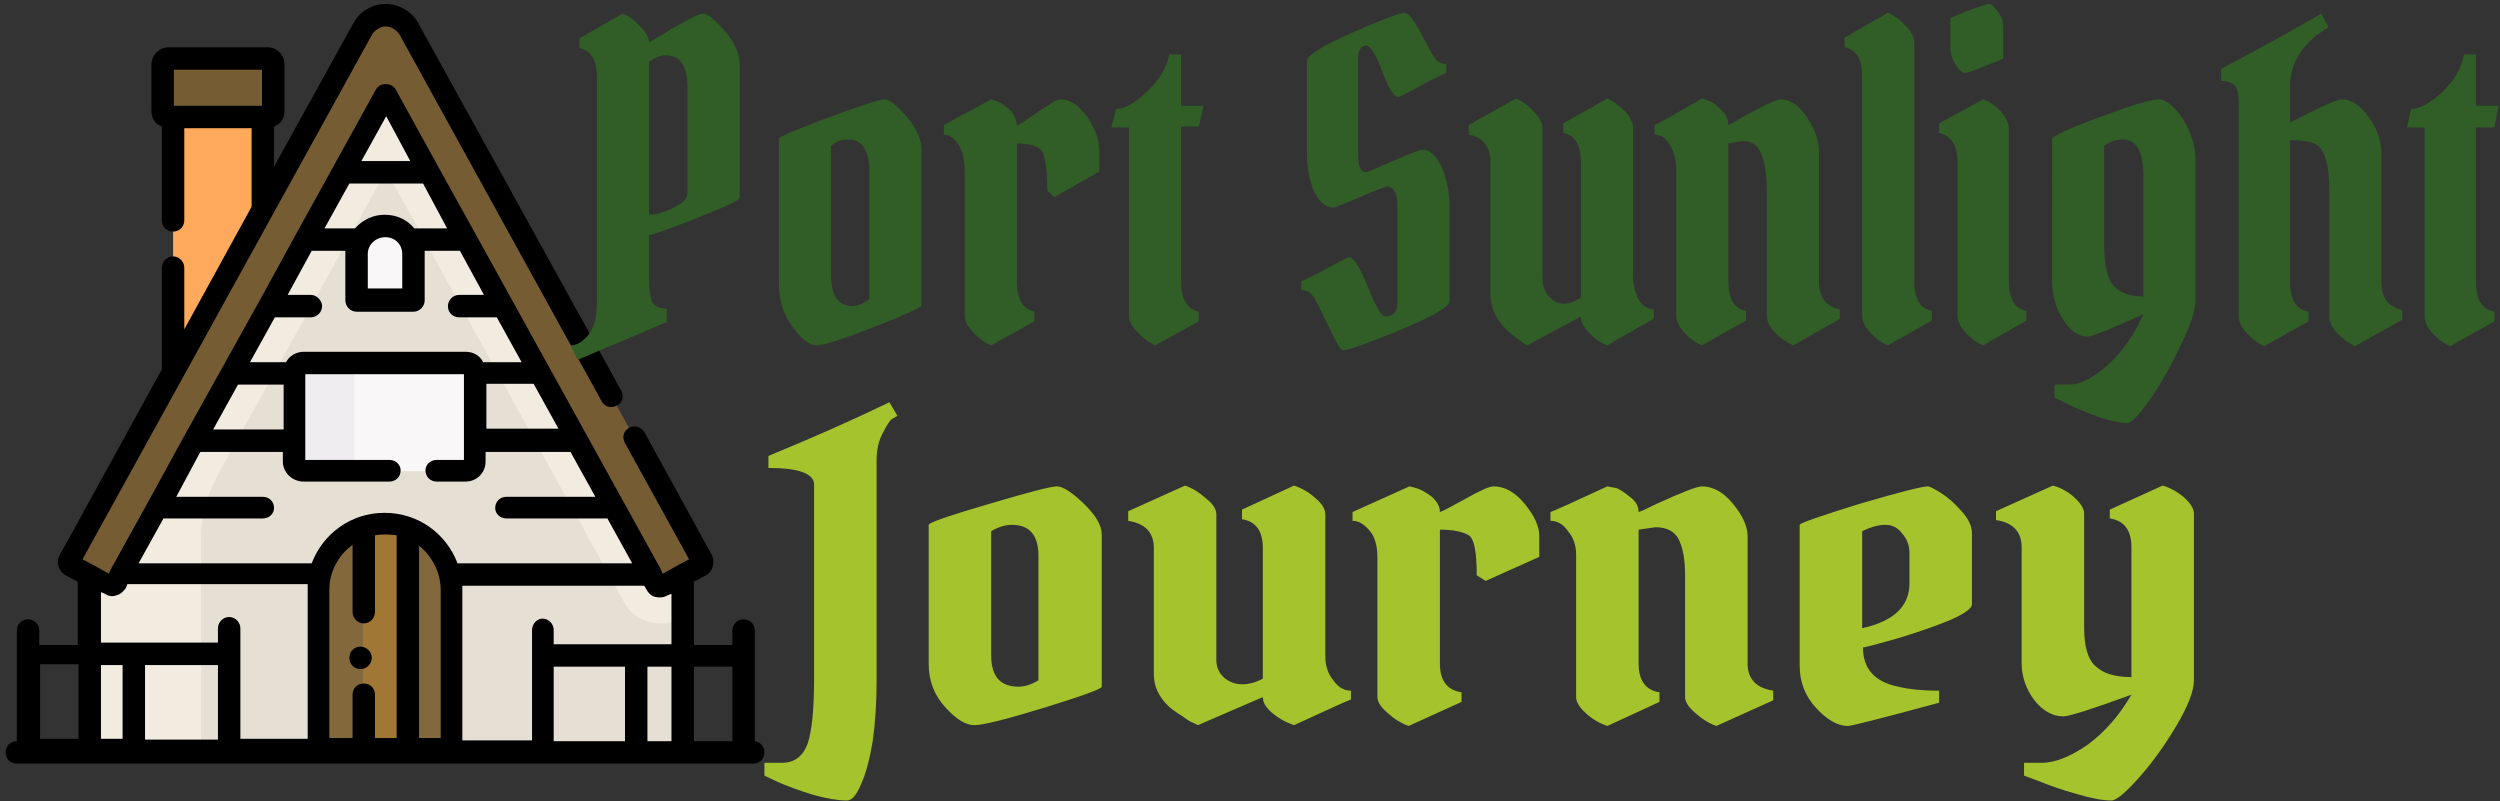 <svg version="1.2" xmlns="http://www.w3.org/2000/svg" viewBox="0 0 312 100" width="312" height="100"><rect x="0" y="0" width="312" height="100" fill="#333333" stroke="none"/><style>.a{fill:#fea95c}.b{fill:#e6dfd4}.c{fill:#f2ebdf}.d{fill:#a07735}.e{fill:#82683b}.f{fill:#765c33}.g{fill:#f9f7f8}.h{fill:#efedef}.i{fill:#315e26}.j{fill:#a5c32d}</style><path class="a" d="m32.8 14.8v11c0 0-0.1 43 0 43.4 0.1 0.5-11.2-0.9-11.2-0.9v-22.2-31.3c0.2-0.7 1.3-5.1 1.3-5.1h7.7z"/><path class="b" d="m85.2 71.8v22.1h-74.1v-22.1l36.9-66.8z"/><path class="c" d="m48 4.9l-36.9 66.8v0.1 22.1h14v-26.9c0-2.6 0.7-5.1 1.9-7.4l21.2-38.3 29.7 53.9c0.9 1.6 2.6 2.6 4.5 2.6 0.9 0 1.7-0.2 2.5-0.6l0.3-0.2v-5.3z"/><path class="d" d="m50.9 66v0.2 27.5h-5.6v-27.5-0.3q1.3-0.4 2.7-0.4 1.5 0 2.9 0.5z"/><path class="e" d="m56.4 73.8v19.9h-5.5v-27.5-0.2c1.1 0.4 2.2 1.1 3 1.9 1.5 1.5 2.5 3.6 2.5 5.9z"/><path class="e" d="m45.3 66.2v27.5h-5.6v-19.9c0-3.6 2.3-6.7 5.6-7.9z"/><path class="f" d="m33.4 14.6h-12.4c-0.4 0-0.7-0.3-0.7-0.7v-5.9c0-0.4 0.3-0.7 0.7-0.7h12.4c0.4 0 0.7 0.3 0.7 0.7v5.9c0 0.4-0.3 0.7-0.7 0.7z"/><path class="f" d="m81.9 73l-33.1-59.9c-0.3-0.5-1-0.5-1.3 0l-33.2 59.9c-0.1 0.2-0.4 0.3-0.6 0.2l-4.8-2.7c-0.3-0.1-0.4-0.4-0.2-0.6l36.6-66.3c0.6-1.1 1.7-1.7 2.8-1.7 1.2 0 2.3 0.6 2.9 1.7l36.6 66.3c0.2 0.2 0.1 0.5-0.2 0.6l-4.8 2.7c-0.2 0.1-0.5 0-0.7-0.2z"/><path class="g" d="m58.1 58.8h-20.2c-0.6 0-1.1-0.5-1.1-1.1v-11.2c0-0.6 0.5-1.1 1.1-1.1h20.2c0.7 0 1.2 0.5 1.2 1.1v11.2c0 0.6-0.5 1.1-1.2 1.1z"/><path class="h" d="m44.2 57.7v-11.2c0-0.6 0.5-1.1 1.2-1.1h-7.5c-0.6 0-1.1 0.5-1.1 1.1v11.2c0 0.6 0.5 1.1 1.1 1.1h7.5c-0.7 0-1.2-0.5-1.2-1.1z"/><path class="g" d="m51.1 37.6h-6.2c-0.2 0-0.4-0.2-0.4-0.5v-5.2c0-2 1.6-3.6 3.5-3.6 2 0 3.6 1.6 3.6 3.6v5.2c0 0.3-0.2 0.5-0.5 0.5z"/><path  d="m94.2 92.5v-13.8c0-0.8-0.6-1.4-1.4-1.4-0.8 0-1.4 0.6-1.4 1.4v1.8h-4.8v-7.9l1.5-0.8c0.9-0.5 1.2-1.7 0.7-2.6l-8.4-15.3c-0.4-0.6-1.2-0.9-1.9-0.5-0.7 0.4-0.9 1.2-0.5 1.9l8 14.5-1.5 0.8q0 0 0 0l-1.8 1-0.2-0.5q0 0 0 0l-23.1-41.8q0 0 0 0l-4.6-8.3q0 0 0 0l-5.4-9.8c-0.3-0.5-0.7-0.7-1.3-0.7-0.5 0-0.9 0.2-1.2 0.7l-10 18.1q0 0 0 0l-4.6 8.4q0 0 0 0l-9.3 16.7q0 0 0 0l-4.6 8.4q0 0 0 0l-4.6 8.3q0 0 0 0l-0.2 0.5-1.8-1q0 0 0 0l-1.5-0.8 36.2-65.6c0.4-0.5 1-0.9 1.6-0.9 0.7 0 1.3 0.4 1.7 0.9l25.3 45.9c0.4 0.7 1.2 0.9 1.9 0.5 0.7-0.3 0.9-1.2 0.5-1.9l-25.3-45.8c-0.8-1.5-2.4-2.4-4.1-2.4-1.6 0-3.2 0.9-4 2.4l-9.9 17.9v-5c0.8-0.3 1.3-1 1.3-1.9v-5.9c0-1.1-0.9-2.1-2.1-2.1h-12.4c-1.1 0-2.1 1-2.1 2.1v5.9c0 0.9 0.5 1.6 1.3 1.9v11.7c0 0.8 0.6 1.4 1.4 1.4 0.8 0 1.4-0.6 1.4-1.4v-11.5h8.4v9.8q0 0 0 0l-8.4 15.3v-7.7c0-0.7-0.6-1.4-1.4-1.4-0.8 0-1.4 0.7-1.4 1.4v12.7q0 0 0 0l-12.7 23.1c-0.6 0.9-0.2 2.1 0.7 2.6l1.5 0.8v7.9h-4.8v-1.8c0-0.8-0.6-1.4-1.4-1.4-0.8 0-1.4 0.6-1.4 1.4v13.8c-0.8 0-1.4 0.6-1.4 1.4 0 0.8 0.6 1.4 1.4 1.4h91.9c0.8 0 1.4-0.6 1.4-1.4 0-0.7-0.5-1.3-1.2-1.4zm-72.5-83.8h11v4.5h-11zm69.7 74.5v9.3h-4.8v-9.3zm-22.3 0h8.9v9.3h-8.9zm11.7 0h3v9.3h-3zm2.5-8.9l0.5-0.2v6.3h-14.7v-1.8c0-0.7-0.6-1.4-1.4-1.4-0.7 0-1.3 0.7-1.3 1.4v13.8h-8.7v-18.7q0-0.3 0-0.6h22.7l0.3 0.5c0.2 0.4 0.6 0.8 1.1 0.9 0.5 0.1 1 0.1 1.5-0.2zm-62.9-9.6h12.4c0.8 0 1.4-0.6 1.4-1.3 0-0.8-0.6-1.4-1.4-1.4h-10.8l3-5.6h10.3v1.2c0 1.4 1.2 2.5 2.6 2.5h10.7c0.8 0 1.4-0.6 1.4-1.4 0-0.7-0.6-1.3-1.4-1.3h-10.5v-10.7h19.8v10.7h-3.4c-0.8 0-1.4 0.6-1.4 1.3 0 0.8 0.6 1.4 1.4 1.4h3.6c1.4 0 2.5-1.1 2.5-2.5v-1.2h10.6l3.1 5.6h-11.1c-0.8 0-1.4 0.6-1.4 1.4 0 0.7 0.6 1.3 1.4 1.3h12.6l3.1 5.6h-21.8c-1.4-3.7-4.9-6.3-9.1-6.3-4.2 0-7.7 2.6-9.1 6.3h-21.6zm9.3-16.7h5.7v5.6h-8.8zm4.6-8.4h4.5c0.7 0 1.4-0.6 1.4-1.4 0-0.7-0.7-1.4-1.4-1.4h-2.9l3-5.5h4.2q0 0.2 0 0.5v5.7c0 0.7 0.6 1.4 1.4 1.4h7.1c0.8 0 1.4-0.7 1.4-1.4v-5.7q0-0.3 0-0.5h4.4l3 5.5h-3.1c-0.8 0-1.4 0.7-1.4 1.4 0 0.8 0.6 1.4 1.4 1.4h4.7l3.1 5.6h-4.8c-0.4-0.8-1.2-1.3-2.2-1.3h-20.2c-0.9 0-1.8 0.5-2.2 1.3h-4.5zm9.3-16.7h9.2l3 5.6h-4.1c-0.9-1.1-2.2-1.7-3.7-1.7-1.4 0-2.7 0.6-3.7 1.7h-3.8zm2.3 8.8c0-1.2 1-2.1 2.2-2.1 1.2 0 2.1 0.9 2.1 2.1v4.3h-4.3zm14.8 16.2h5.9l3.1 5.6h-9zm-15.3 37.4c-0.8 0-1.4 0.6-1.4 1.4v5.4h-2.9v-18.5c0-2.3 1.2-4.4 2.9-5.6v8.4c0 0.7 0.6 1.4 1.4 1.4 0.8 0 1.4-0.7 1.4-1.4v-9.6q0.6-0.1 1.3-0.1 0.7 0 1.4 0.1v25.3h-2.7v-5.4c0-0.8-0.6-1.4-1.4-1.4zm6.9-17.2c1.6 1.3 2.7 3.3 2.7 5.5v18.5h-2.7zm-4.1-53.6l3 5.6h-6.1zm-35.6 59.4l0.5 0.2q0.4 0.3 0.9 0.3 0.3 0 0.5-0.1c0.5-0.1 0.9-0.5 1.2-0.9l0.2-0.5h22.5q0 0.3 0 0.6v18.7h-8.4v-13.8c0-0.7-0.6-1.4-1.4-1.4-0.8 0-1.4 0.7-1.4 1.4v1.8h-14.6zm5.5 9.1h9.1v9.3h-9.1zm-2.8 9.2h-2.7v-9.2h2.7zm-10.3-9.3h4.8v9.3h-4.8z"/><path  d="m45 80.7c-0.8 0-1.4 0.6-1.4 1.4 0 0.8 0.6 1.4 1.4 1.4 0.7 0 1.4-0.6 1.4-1.4 0-0.8-0.7-1.4-1.4-1.4z"/><path class="i" d="m81 5.3q5.9-3.6 6.7-3.6 0.9 0 2.8 2.2 1.8 2.2 1.8 4v16.8q0 0.4-4.3 2.1-4.2 1.7-7 2.6v5.4q0 2 0.4 2.9 0.4 0.8 1.8 0.8v1.7l-11.1 4.7-0.9-1.8q1.2 0 2.3-1.4 1-1.3 1-4.1v-27.9q0-3.3-2.2-3.7v-1.2l5.4-3.1q1.1 0.4 2.2 1.6 1.1 1.1 1.1 2zm2.1 1.6q-1 0-2.1 0.8v19.1q1.4 0 3.1-0.9 1.7-0.8 1.7-1.8v-13.2q0-4-2.7-4zm14.1 28.4v-18q0-0.3 6.1-2.6 6.2-2.3 7.1-2.3 0.9 0 2.8 2.2 1.8 2.2 1.8 4v19.5q0 0.4-5.9 2.7-5.9 2.3-7.2 2.3-1.3 0-3-2.3-1.7-2.3-1.7-5.5zm9.2 2.9q1 0 2.1-0.9v-15.9q0-4-2.7-4-1.1 0-2.1 0.8v16q0 4 2.7 4zm11.4-21.4v-1.2l5.9-3.2q0.4 0.1 0.9 0.3 0.5 0.2 1.4 1 0.9 0.9 0.9 2 0.3-0.1 2.6-1.7 2.3-1.6 2.9-1.6 1.7 0 3.3 2.2 1.5 2.3 1.5 4.2v2.6l-5.6 3.2-0.9-0.8q0-4.5-0.9-5.2-0.9-0.7-2.9-0.7v17.2q0 3.3 2.2 3.8v1.2l-5.4 3q-1.2-0.5-2.2-1.6-1.1-1.1-1.1-2v-18q0-2.3-0.8-3.5-0.8-1.2-1.8-1.2zm28.1-10h1.5v6.4h2.8l-0.6 2.6h-2.2v19.3q0 3.3 2.2 3.8v1.2l-5.4 3q-1.2-0.5-2.2-1.6-1.1-1.1-1.1-2v-23.6h-2.2l0.6-2.3q1.6 0 3.9-2.2 2.3-2.2 2.7-4.6zm20.5 19.1q-1.4 0-2.4-2-0.9-2.1-0.9-5v-11.3q0-1 5.6-3.5 5.7-2.5 6.6-2.5 0.6 0 1.8 2.1 0.3 0.6 0.8 1.5 0.5 0.9 0.8 1.5 0.7 1.3 1.8 1.3v1.1q-0.9 0.4-2.3 1.1-3.4 1.9-3.7 1.9-0.8 0-2-3.2-1.2-3.2-2-3.2-1 0-1 1.7v12q0 2.1 1 2.1 0.2 0 3.3-1.4 3.2-1.4 3.8-1.4 1.3 0 2.3 2.1 1 2.1 1 5.3v11.5q0 1-6.2 3.6-6.1 2.5-7.1 2.5-0.3 0-0.8-1-0.5-0.9-1.3-2.6-0.8-1.7-1.4-2.8-0.6-1.1-1.7-1.1v-1.1q0.9-0.4 2.3-1.1 3.4-1.9 3.7-1.9 0.8 0 2.3 3.7 1.5 3.7 2.2 3.7 0.6 0 1.1-0.4 0.4-0.5 0.4-1.2v-12.1q0-2.5-1.3-2.5-0.4 0-3.4 1.3-3 1.3-3.3 1.3zm26.1 8.8q0 1.4 0.8 2.3 0.8 0.9 1.9 0.9 1 0 2.1-0.8v-16.8q0-3.3-2.2-3.7v-1.2l5.5-3.1q1.1 0.5 2.2 1.6 1 1.1 1 2.1v18.3q0 1.8 0.7 3.1 0.8 1.2 1.9 1.2v1.2q-0.3 0.1-5.8 3.3-1.3-0.5-2.3-1.6-1-1-1-2l-6.7 3.6q-0.2-0.1-0.5-0.3-0.3-0.2-1.1-0.8-0.8-0.6-1.4-1.3-1.6-1.8-1.6-4v-16.4q0-3-2.7-3.5v-1.2l5.9-3.3q1.2 0.5 2.2 1.6 1.1 1.1 1.1 2.1zm16.7 4.7v-18.2q0-1.8-0.8-3.1-0.7-1.3-1.9-1.3v-1.2q0.4-0.1 5.9-3.3 0.4 0.1 0.9 0.3 0.6 0.2 1.5 1.1 0.9 0.8 0.9 1.9 0.3-0.1 1.8-1 4-2.2 4.7-2.2 1.8 0 3.3 2.2 1.5 2.3 1.5 4.2v16.3q0 3 2.6 3.5v1.2l-5.8 3.3q-1.2-0.5-2.3-1.6-1-1.1-1-2.1v-15.6q0-3-0.7-4.6-0.6-1.6-2.4-1.6l-1.7 0.3v17.2q0 3.3 2.2 3.7v1.2l-5.5 3.1q-1.2-0.5-2.2-1.6-1-1.1-1-2.1zm29.7-34.1v29.8q0 3.3 2.2 3.7v1.2l-5.5 3.1q-1.2-0.5-2.2-1.6-1-1.1-1-2.1v-29.8q0-3.3-2.2-3.7v-1.2l5.4-3.1q1.2 0.5 2.2 1.6 1.1 1.1 1.1 2.1zm11.8 10.7v19.1q0 3.3 2.2 3.7v1.2l-5.4 3.1q-1.2-0.5-2.2-1.6-1-1.1-1-2.1v-19.1q0-3.2-2.3-3.7v-1.2l5.5-3q1.2 0.4 2.2 1.5 1 1.2 1 2.1zm-7.3-10.4v-3.3q0-0.1 2.3-1 2.2-0.8 2.6-0.8 0.3 0 1 0.9 0.7 0.9 0.7 1.9v3.9q0 0.2-2.2 1-2.1 0.9-2.6 0.9-0.5 0-1.1-1-0.7-0.9-0.7-2.5zm12.7 11.8q0-0.6 6-2.8 5.9-2.2 7.3-2.2 1.3 0 3 2.4 1.6 2.5 1.6 5.4v17.2q0 2-1.9 5.8-1.8 3.8-3.8 6.7-2.1 2.9-2.8 2.9-1.4 0-3.7-0.8-2.2-0.8-3.8-1.6l-1.6-0.8v-1.6h1.8q2.1 0 4.8-2.4 2.7-2.4 4.5-6.4-6.1 2.8-7 2.8-1.7 0-3-2.1-1.4-2.1-1.4-4.8zm11.4 19.6v-14.9q0-4.7-2.5-4.7-1.3 0-2.4 0.8v12.4q0 3.8 1.2 5.1 1.2 1.3 3.7 1.3zm11.9 2.5v-26.7q0-1.5-0.5-2.1-0.5-0.6-1.7-0.6v-1.5q7-3.7 12.5-6.9l0.9 1.7q-0.5 0.3-1.5 1-1 0.8-1.6 1.6-1.7 2.1-1.7 4.7v4.6q5.6-2.9 6.5-2.9 1.7 0 3.3 2.2 1.6 2.1 1.6 4.7v15.9q0 2.9 2.6 3.5v1.2l-5.9 3.3q-1.1-0.5-2.2-1.6-1-1.1-1-2.1v-15.7q0-5.2-1.9-5.9-1-0.4-3-0.4v17.7q0 3.3 2.3 3.7v1.2l-5.5 3.1q-1.2-0.5-2.2-1.6-1-1.1-1-2.1zm28.1-32.7h1.5v6.4h2.8l-0.5 2.7h-2.3v19.3q0 3.3 2.3 3.7v1.2l-5.5 3.1q-1.2-0.5-2.2-1.6-1-1.1-1-2.1v-23.6h-2.2l0.5-2.3q1.6 0 3.9-2.1 2.3-2.2 2.7-4.7z"/><path class="j" d="m101.6 84.6v-24.1q0-2.1-5.7-2.1v-1.5q8.5-3.5 15.1-6.7l1 1.7q-0.2 0.1-0.7 0.4-0.4 0.3-1.1 1.7-0.8 1.4-0.8 3.5v27.5q0 4.1-0.5 7.6-0.6 3.5-1.5 5.4-0.8 1.9-1.7 1.9-1.7 0-4.2-0.7-2.6-0.8-4.4-1.6l-1.7-0.8v-1.6h2.2q2.3 0 3.2-2.4 0.8-2.4 0.8-8.2zm14.3-1.7v-17.4q0-0.4 7.5-2.6 7.4-2.2 8.5-2.2 1.1 0 3.3 2.1 2.3 2.2 2.3 3.9v19q0 0.4-7.1 2.6-7.2 2.2-8.8 2.2-1.6 0-3.6-2.2-2.1-2.3-2.1-5.4zm11.2 2.8q1.2 0 2.5-0.8v-15.5q0-3.9-3.3-3.9-1.3 0-2.6 0.8v15.5q0 3.9 3.4 3.9zm24.7-3.3q0 1.3 1 2.2 1 0.8 2.2 0.8 1.3 0 2.6-0.7v-16.3q0-3.2-2.6-3.6v-1.2l6.5-3q1.5 0.5 2.7 1.6 1.2 1 1.2 2v17.7q0 1.8 1 3 0.9 1.3 2.2 1.3v1.1q-0.4 0.1-7.1 3.2-1.5-0.5-2.7-1.5-1.2-1-1.2-2l-8.1 3.5q-0.2-0.1-0.6-0.3-0.4-0.1-1.3-0.8-1-0.6-1.7-1.2-1.9-1.8-1.9-4v-15.8q0-2.9-3.2-3.4v-1.2l7.1-3.2q1.4 0.5 2.6 1.6 1.3 1 1.3 2zm17-17.4v-1.1l7.1-3.2q0.5 0.1 1.1 0.3 0.6 0.2 1.7 1 1 0.9 1 1.9 0.4-0.1 3.1-1.6 2.8-1.6 3.6-1.6 2.1 0 3.9 2.2 1.8 2.2 1.8 4v2.6l-6.7 3-1.1-0.7q0-4.4-1-5-1.2-0.7-3.6-0.7v16.7q0 3.2 2.7 3.6v1.2l-6.6 3q-1.4-0.5-2.6-1.6-1.3-1.1-1.3-2v-17.4q0-2.3-1-3.4-1-1.2-2.1-1.2zm27.9 22v-17.8q0-1.7-1-2.9-0.9-1.3-2.2-1.3v-1.1q0.4-0.1 7.1-3.2 0.4 0.1 1.1 0.2 0.6 0.2 1.7 1.1 1.1 0.8 1.1 1.9 0.4-0.1 2.2-1 4.8-2.2 5.7-2.2 2.1 0 3.9 2.2 1.8 2.2 1.8 4v15.9q0 2.9 3.2 3.4v1.2l-7.1 3.2q-1.4-0.5-2.6-1.6-1.3-1.1-1.3-2v-15.2q0-2.9-0.8-4.5-0.8-1.5-2.9-1.5l-2.1 0.3v16.7q0 3.2 2.6 3.6v1.2l-6.5 3q-1.5-0.5-2.7-1.6-1.2-1.1-1.2-2zm43.9-26.3q0.3 0 1.6 0.8 1.3 0.8 2.6 2.3 1.3 1.4 1.3 2.8v8.8q0 0.9-3.5 2.3-3.4 1.3-6.6 2.2-3.2 0.9-3.5 0.9 0 4 4.4 4.9 2.1 0.5 5.1 0.5v1.5q-10.7 2.9-11.4 2.9-1.9 0-4-2.3-2-2.2-2-5.2v-17.6q0-0.3 7.4-2.6 7.5-2.2 8.6-2.2zm-2.3 8.3q0-1.4-0.9-2.4-0.8-1.1-2.1-1.1-1.3 0-2.9 0.8v12.1q5.9-1.3 5.9-5.6zm35.5-4.9v20.8q0 2-2.2 5.7-2.2 3.7-4.7 6.5-2.5 2.8-3.4 2.8-1.6 0-4.3-0.8-2.8-0.8-4.7-1.6l-1.9-0.7v-1.6h2.2q2.5 0 5.8-2.3 3.2-2.4 5.4-6.2-7.4 2.7-8.5 2.7-2 0-3.6-2-1.6-2.1-1.6-4.7v-14.4q0-2.9-3.2-3.4v-1.1l7.1-3.2q1.5 0.4 2.7 1.5 1.2 1.1 1.2 2v14.2q0 3.7 1.5 4.9 1.4 1.3 4.4 1.3v-16.2q0-3.2-2.7-3.6v-1.1l6.6-3q1.4 0.4 2.7 1.5 1.2 1.1 1.2 2z"/></svg>